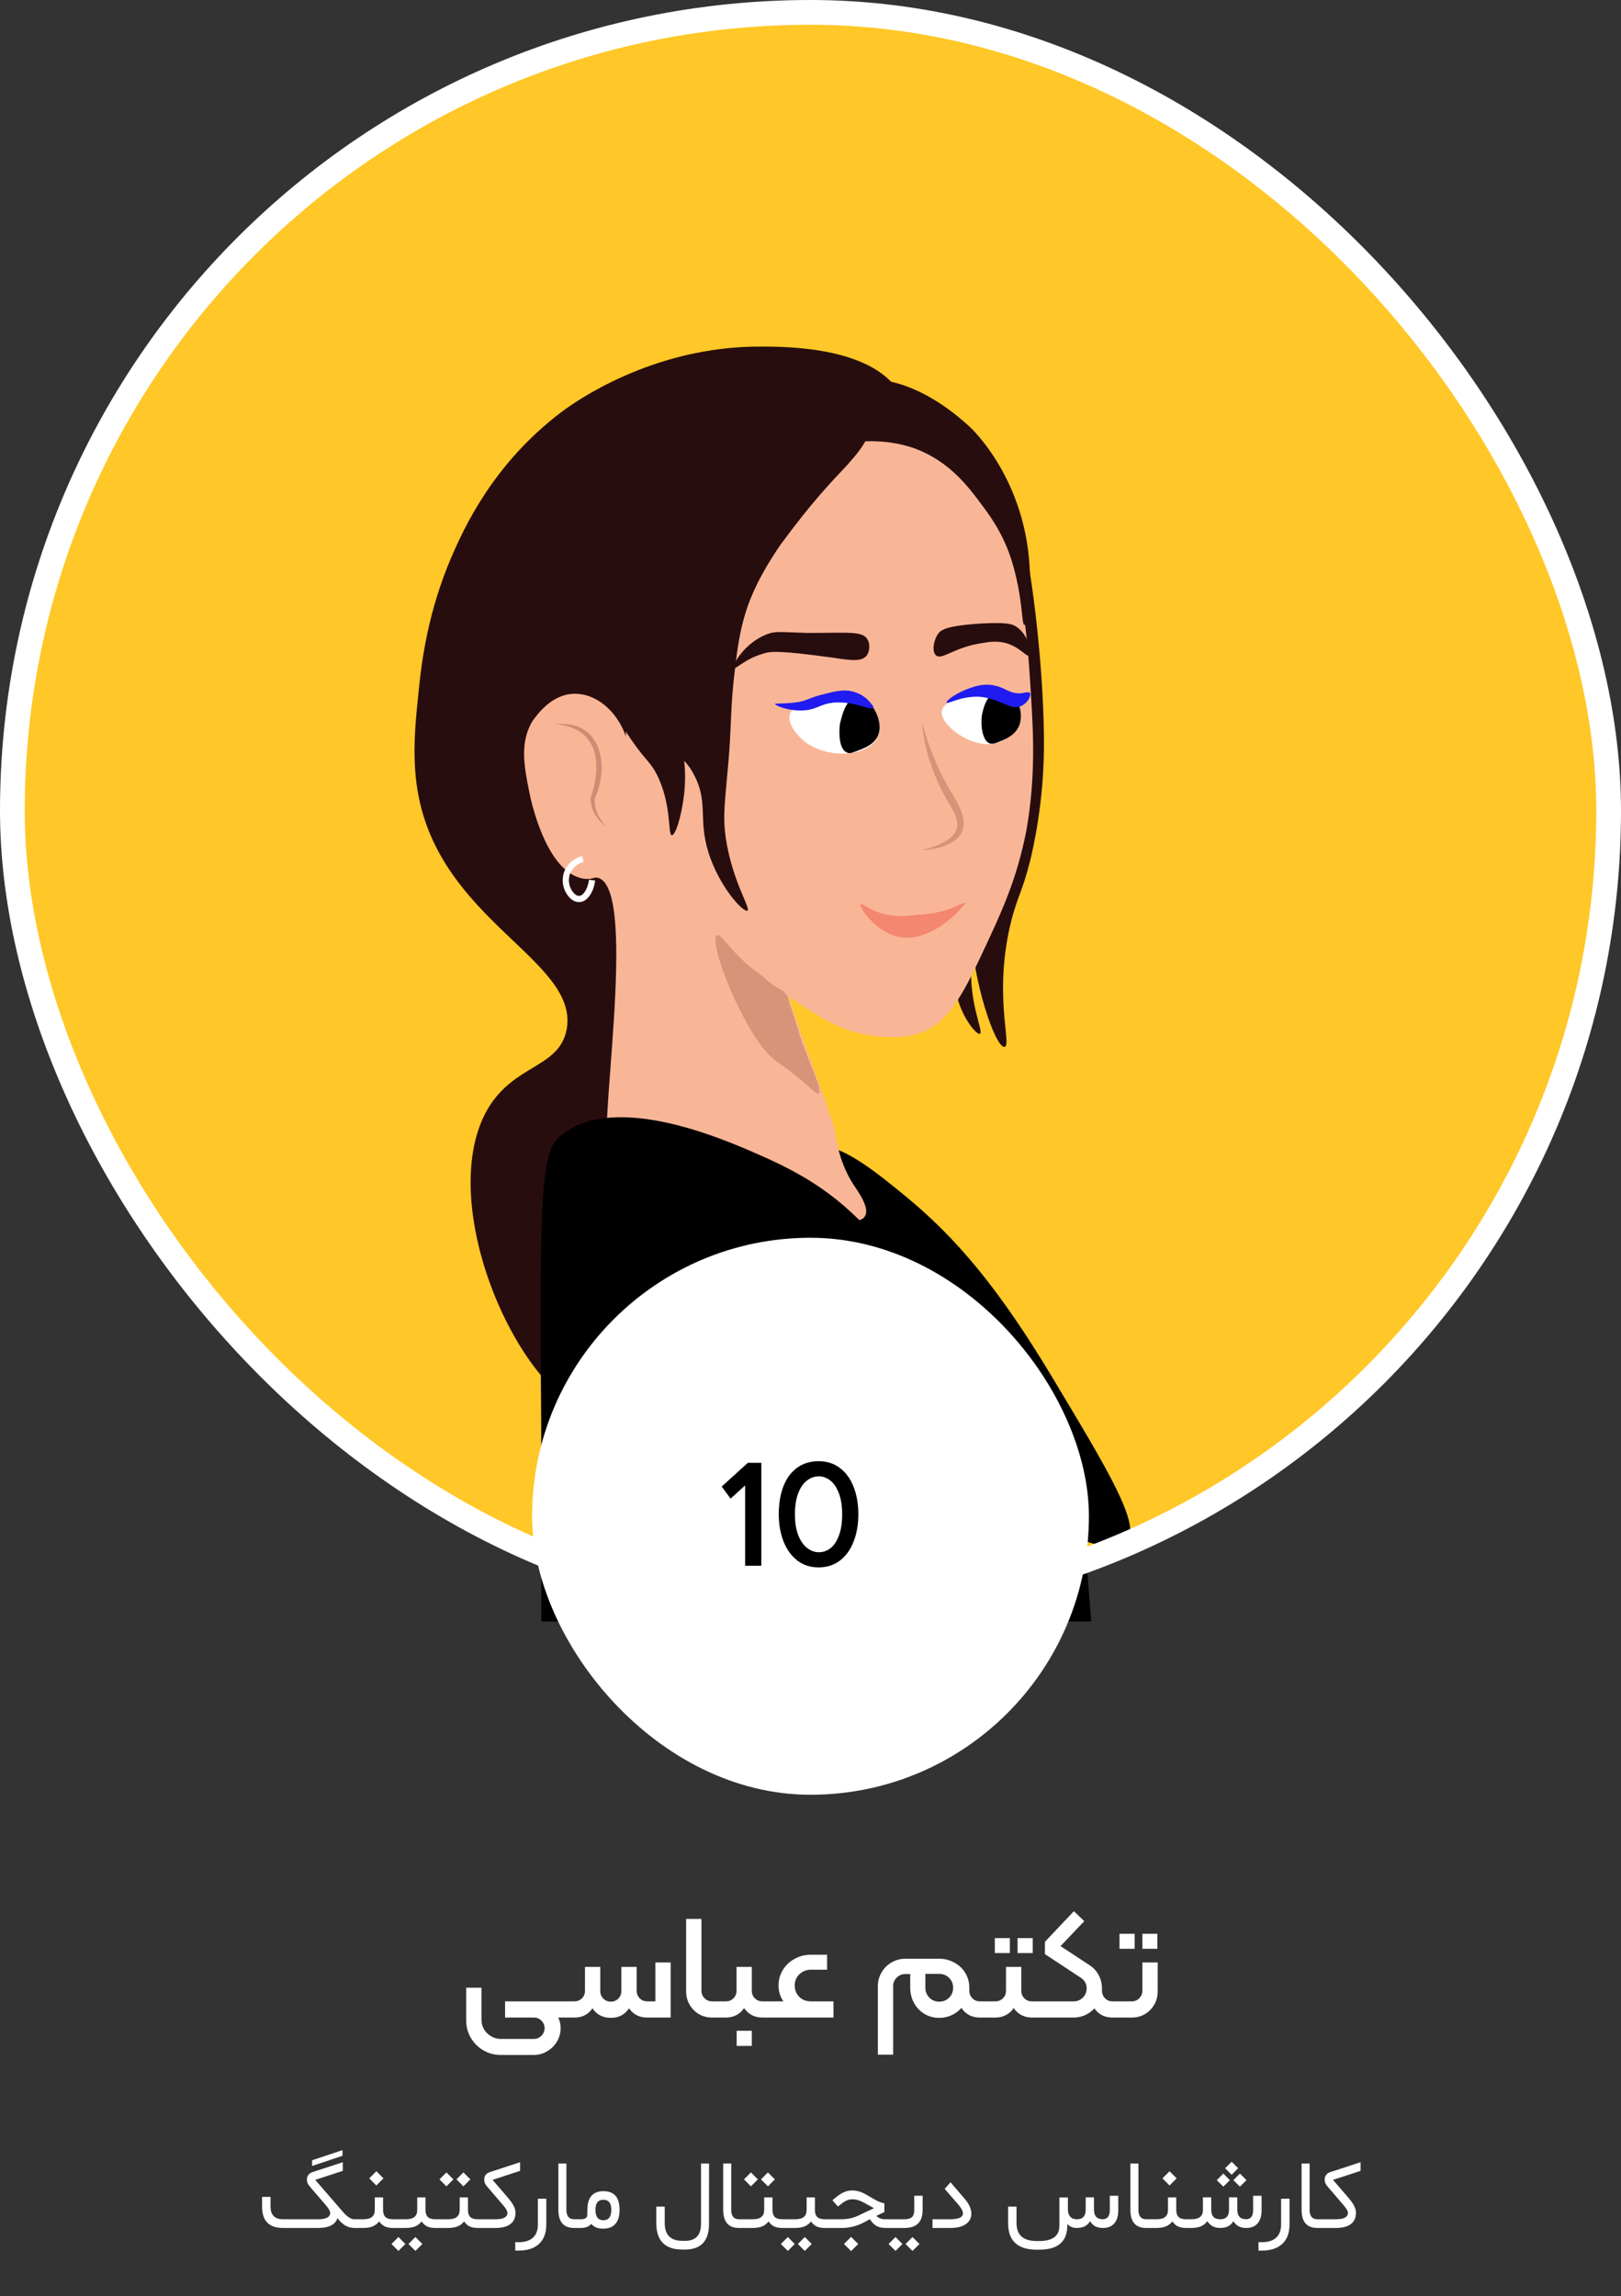 <svg xmlns="http://www.w3.org/2000/svg" width="262" height="371" viewBox="0 0 262 371" fill="none"><rect x="0" y="0" width="262" height="371" fill="#333333" stroke="none"/><rect x="2" y="2" width="258" height="258" rx="129" fill="#FFC727"></rect><g clip-path="url(#clip0_5526_43095)"><path d="M132.344 185.789C134.856 183.915 141.934 189.655 145.93 192.935C154.606 199.963 161.57 208.398 170.018 222.455C179.151 237.683 184.516 246.468 182.119 249.163C179.151 252.326 166.136 245.414 157.688 238.034C147.414 229.014 142.961 218.706 137.482 206.172C134.285 198.909 129.605 188.015 132.344 185.789Z" fill="black"></path><path d="M145.816 64.201C145.816 64.201 146.158 64.904 146.386 65.724C147.414 69.824 145.016 77.555 127.778 105.669C113.508 128.863 108.142 135.071 105.06 148.777C100.95 166.816 101.635 171.151 103.347 173.259C109.626 181.108 125.381 176.539 126.408 176.188C121.956 208.05 109.512 229.487 98.667 229.253C85.196 229.018 69.67 195.047 78.803 179.233C83.141 171.853 90.333 172.673 91.589 166.348C93.644 155.102 71.04 148.894 67.501 127.808C66.473 121.834 67.272 115.626 67.729 111.057C68.186 106.606 69.213 98.757 72.981 89.972C74.921 85.521 79.602 74.978 90.79 66.544C92.502 65.255 105.288 55.884 123.097 56.001C127.55 56.001 141.82 56.118 145.816 64.201Z" fill="#280D0E"></path><path d="M157.803 127.341C157.118 120.546 158.031 79.313 162.141 79.079C165.68 78.961 169.333 109.652 168.648 123.826C168.306 132.143 166.479 139.172 166.479 139.172C165.224 144.092 164.539 144.677 163.511 148.543C160.429 160.609 163.625 168.926 162.369 169.16C160.657 169.394 156.205 155.22 157.232 148.192C157.346 147.606 157.689 144.677 158.031 140.577C158.031 140.46 158.031 140.226 158.031 139.992C158.146 138 158.26 134.369 158.031 129.918C157.917 128.512 157.803 127.458 157.803 127.341Z" fill="#280D0E"></path><path d="M159.174 146.428C159.516 146.545 157.347 149.825 157.005 155.448C156.548 162.242 159.06 166.694 158.375 167.045C157.804 167.279 154.95 163.882 154.379 159.431C153.351 152.402 158.603 146.194 159.174 146.428Z" fill="#280D0E"></path><path d="M166.593 111.637C166.022 102.5 165.451 94.417 161.57 84.928C158.259 76.846 154.263 67.24 145.816 64.195C133.829 59.977 121.043 70.871 118.188 73.332C100.265 88.794 100.95 114.331 101.178 119.016C99.694 114.799 96.269 111.988 92.73 112.105C88.963 112.222 86.68 115.736 86.109 116.439C83.94 119.954 84.739 123.936 85.538 127.919C85.767 129.208 88.278 141.039 94.329 141.976C95.699 142.21 95.927 141.625 96.726 141.859C103.347 143.967 96.155 185.787 98.553 186.255C99.009 186.372 99.238 184.615 100.836 183.327C104.832 179.93 112.48 184.733 116.933 185.201C130.061 186.724 136.226 199.141 139.423 196.915C139.651 196.798 139.765 196.564 139.765 196.564C140.678 195.275 138.738 192.581 137.938 191.41C135.199 187.075 135.199 183.327 134.742 181.921C131.66 172.667 129.605 167.981 129.034 165.639L127.436 161.07C127.436 161.07 132.573 164.35 132.801 164.467C134.97 165.639 137.938 167.161 142.391 167.513C144.103 167.63 146.501 167.747 149.012 166.81C152.551 165.404 154.834 162.359 158.145 155.33C162.027 147.13 164.31 142.21 165.908 134.128C167.392 125.459 167.05 118.782 166.593 111.637Z" fill="#F9B697"></path><path d="M140.219 103.326C140.676 104.146 140.561 105.2 140.105 105.903C139.306 106.957 137.593 106.723 134.511 106.254C125.835 105.083 124.465 105.2 123.209 105.669C120.355 106.489 118.871 108.246 118.643 107.894C118.3 107.426 120.355 103.911 123.894 102.506C125.378 101.92 125.949 102.154 130.515 102.271C137.137 102.271 139.42 101.92 140.219 103.326Z" fill="#280D0E"></path><g opacity="0.73"><path d="M149.012 116.68C150.153 120.897 151.752 124.762 154.035 128.511C156.318 132.142 156.889 135.305 152.208 136.828C151.181 137.179 150.153 137.297 149.012 137.414C150.039 137.062 151.067 136.828 151.98 136.359C155.976 134.485 154.948 132.259 153.007 129.214C150.838 125.348 149.354 121.014 149.012 116.68Z" fill="#C9876F"></path></g><path d="M139.079 146.08C139.307 145.846 140.791 147.369 143.645 147.838C145.015 148.072 146.042 148.072 147.983 147.838C149.581 147.72 151.522 147.603 153.691 146.783C155.289 146.198 155.86 145.729 155.974 145.846C156.203 146.08 151.065 152.172 145.7 151.469C141.59 150.883 138.736 146.432 139.079 146.08Z" fill="#F48770"></path><path d="M152.206 114.919C152.662 112.225 162.024 110.351 164.193 113.748C164.763 114.568 164.992 115.622 164.763 116.676C164.307 119.019 161.453 119.956 161.11 120.073C157 121.128 151.863 117.028 152.206 114.919Z" fill="white"></path><path d="M151.294 105.902C152.208 106.722 154.148 104.613 158.715 103.911C160.085 103.676 161.226 103.559 162.596 103.911C164.994 104.613 165.907 106.253 166.364 105.902C166.82 105.551 166.249 102.505 164.195 101.216C163.624 100.865 162.825 100.513 158.601 100.748C152.893 101.099 152.093 101.802 151.637 102.388C150.838 103.559 150.609 105.316 151.294 105.902Z" fill="#280D0E"></path><g opacity="0.88"><path d="M89.762 117.033C96.954 116.213 98.666 123.359 96.155 128.982C95.926 130.622 96.84 132.379 98.096 133.667C96.612 132.613 95.356 130.856 95.47 128.865C97.41 123.359 96.611 117.502 89.762 117.033Z" fill="#C9876F"></path></g><path d="M127.664 115.391C128.006 114.219 129.605 113.868 131.545 113.4C135.427 112.58 138.738 111.877 140.793 113.985C142.048 115.274 142.619 117.617 141.82 119.139C140.222 122.419 133.486 122.654 129.947 119.725C128.806 118.788 127.207 116.914 127.664 115.391Z" fill="white"></path><path d="M115.448 93.37C117.388 95.595 108.141 101.687 108.598 112.346C108.826 117.852 111.452 120.898 110.539 128.629C110.082 132.143 109.169 134.955 108.598 134.955C107.913 134.955 108.598 130.503 106.429 125.7C105.173 123.006 104.488 123.123 102.091 119.609C99.237 115.392 97.067 111.995 97.296 108.129C97.524 104.029 100.492 101.218 102.547 99.109C106.885 94.775 113.849 91.612 115.448 93.37Z" fill="#280D0E"></path><path d="M138.392 112.697C136.451 112.931 135.881 116.679 135.766 116.914C135.538 118.554 135.652 121.131 136.908 121.599C137.365 121.834 137.821 121.599 138.735 121.248C139.99 120.779 141.018 120.311 141.703 119.256C142.73 117.616 141.931 115.157 140.675 113.751C140.447 113.634 139.534 112.579 138.392 112.697Z" fill="black"></path><path d="M161.11 111.761C159.283 112.229 158.827 115.041 158.712 115.509C158.484 117.032 158.712 119.492 159.854 120.078C160.425 120.312 160.996 120.078 161.795 119.726C162.708 119.375 164.192 118.672 164.763 117.149C165.334 115.509 164.877 113.401 163.507 112.346C163.279 112.112 162.251 111.409 161.11 111.761Z" fill="black"></path><path d="M91.13 183.103C100.606 176.192 119.328 185.095 124.58 187.438C144.672 196.692 143.074 207.117 174.354 236.051C185.428 385.29 195.702 393.373 193.761 397.707C192.62 400.284 187.939 400.284 183.715 400.284C160.997 400.518 138.393 400.87 115.675 400.87C101.291 400.87 96.724 401.69 92.386 397.59C87.705 393.138 87.477 385.173 87.477 230.546C87.135 189.195 87.591 185.681 91.13 183.103Z" fill="black"></path><path d="M135.883 76.266C130.86 81.537 127.778 85.872 126.179 87.98C121.841 94.306 120.47 98.404 119.671 102.27C119.1 105.081 118.872 107.424 118.53 110.469C118.073 115.038 118.187 118.084 117.73 123.121C117.16 129.798 116.817 131.672 117.274 135.186C118.301 142.332 121.384 146.783 120.813 147.135C120.242 147.486 116.817 143.972 114.876 138.818C112.593 132.726 114.648 130.032 112.251 125.346C110.424 121.715 108.141 121.481 105.401 118.435C99.579 112.227 99.465 103.09 99.465 98.99C99.35 87.158 105.287 72.047 117.502 66.659C127.32 62.442 139.649 65.37 140.334 68.767C140.677 70.173 140.107 71.815 135.883 76.266Z" fill="#280D0E"></path><path d="M138.392 71.809C138.621 71.692 138.849 71.575 139.192 71.341C141.132 71.223 144.443 71.223 147.982 72.512C153.576 74.621 156.658 78.838 158.827 81.766C159.969 83.289 162.138 86.218 163.508 90.552C165.335 96.409 165.106 100.977 165.563 100.977C165.905 100.977 166.248 98.517 166.362 96.877C167.732 78.955 156.772 68.998 156.772 68.998C154.718 67.124 145.242 58.455 135.31 62.204C129.145 64.429 126.291 70.052 125.492 71.575" fill="#280D0E"></path><path d="M141.132 114.337C141.246 114.103 140.904 113.869 140.561 113.4C139.648 112.346 138.621 111.994 138.278 111.877C136.68 111.291 135.196 111.643 133.369 112.111C130.744 112.697 130.515 113.283 128.46 113.517C126.52 113.751 125.264 113.634 125.264 113.751C125.264 113.986 127.205 114.806 129.374 114.806C131.999 114.806 132.342 113.751 134.853 113.517C138.164 113.283 140.904 114.923 141.132 114.337Z" fill="#201BF0"></path><path d="M153.007 113.52C152.893 113.169 154.72 111.88 156.774 111.177C157.802 110.826 158.943 110.474 160.428 110.709C162.597 111.06 163.167 112.232 165.222 111.997C165.793 111.88 166.364 111.763 166.478 111.997C166.706 112.349 166.136 113.52 165.222 113.989C163.396 115.043 161.797 112.817 158.258 112.583C155.176 112.466 153.121 113.871 153.007 113.52Z" fill="#201BF0"></path><path d="M94.214 138.812C92.73 139.164 91.588 140.452 91.474 141.858C91.246 143.498 92.502 145.372 93.644 145.255C94.557 145.255 95.47 143.967 95.698 142.21" stroke="white" stroke-miterlimit="10"></path><path opacity="0.73" d="M127.321 161.074C126.864 160.137 125.951 159.786 125.608 159.552C124.466 158.966 123.553 157.912 122.412 157.092C118.53 154.397 116.589 150.766 115.904 151.117C114.306 151.937 120.243 167.166 125.037 171.149C125.951 171.851 127.321 172.671 130.06 175.014C131.545 176.303 132.115 176.888 132.344 176.654C133.029 176.186 130.517 171.266 129.147 166.931C129.033 166.463 128.691 165.409 128.234 164.003C128.006 163.183 127.891 162.949 127.549 162.012C127.435 161.426 127.435 161.309 127.321 161.074Z" fill="#CA886E"></path></g><rect x="2" y="2" width="258" height="258" rx="129" stroke="white" stroke-width="4"></rect><rect x="86" y="200" width="90" height="90" rx="45" fill="white"></rect><path d="M123.052 253H120.436V240.016L118.084 242.152L116.644 240.208L120.868 236.368H123.052V253ZM125.87 244.672C125.87 243.008 126.11 241.528 126.59 240.232C127.086 238.936 127.814 237.928 128.774 237.208C129.75 236.472 130.926 236.104 132.302 236.104C133.646 236.104 134.798 236.472 135.758 237.208C136.734 237.944 137.47 238.96 137.966 240.256C138.478 241.552 138.734 243.024 138.734 244.672C138.734 246.32 138.478 247.792 137.966 249.088C137.47 250.384 136.734 251.408 135.758 252.16C134.782 252.896 133.63 253.264 132.302 253.264C130.974 253.264 129.822 252.888 128.846 252.136C127.886 251.384 127.15 250.36 126.638 249.064C126.126 247.752 125.87 246.288 125.87 244.672ZM128.486 244.696C128.486 246.04 128.67 247.176 129.038 248.104C129.406 249.016 129.886 249.696 130.478 250.144C131.07 250.592 131.694 250.816 132.35 250.816C133.038 250.816 133.662 250.6 134.222 250.168C134.798 249.72 135.254 249.04 135.59 248.128C135.942 247.216 136.118 246.072 136.118 244.696C136.118 243.336 135.942 242.2 135.59 241.288C135.238 240.36 134.774 239.672 134.198 239.224C133.622 238.776 133.006 238.552 132.35 238.552C131.662 238.552 131.022 238.776 130.43 239.224C129.838 239.672 129.366 240.36 129.014 241.288C128.662 242.2 128.486 243.336 128.486 244.696Z" fill="black"></path><path d="M75.347 321.176H77.819V326.336C77.819 326.896 77.955 327.416 78.227 327.896C78.515 328.376 78.899 328.752 79.379 329.024C79.859 329.312 80.379 329.456 80.939 329.456H86.315C86.779 329.456 87.179 329.28 87.515 328.928C87.851 328.592 88.019 328.192 88.019 327.728C88.019 327.248 87.851 326.84 87.515 326.504C87.179 326.168 86.779 326 86.315 326H82.211V323.888H86.267C87.067 323.888 87.795 324.048 88.451 324.368C89.123 324.672 89.651 325.112 90.035 325.688C90.419 326.264 90.611 326.944 90.611 327.728C90.611 328.512 90.411 329.232 90.011 329.888C89.627 330.544 89.099 331.064 88.427 331.448C87.771 331.848 87.051 332.048 86.267 332.048H80.939C79.931 332.048 78.995 331.8 78.131 331.304C77.283 330.808 76.603 330.128 76.091 329.264C75.595 328.416 75.347 327.488 75.347 326.48V321.176ZM81.635 326V323.384H91.763C91.923 323.384 92.003 323.464 92.003 323.624V325.76C92.003 325.92 91.923 326 91.763 326H81.635ZM104.606 326C103.47 326 102.566 325.6 101.894 324.8C101.238 324 100.91 323.008 100.91 321.824V317.816H102.902V321.68C102.902 322.16 103.07 322.568 103.406 322.904C103.742 323.224 104.142 323.384 104.606 323.384H105.926V317.096H108.398V326H104.606ZM91.766 326C91.606 326 91.526 325.92 91.526 325.76V323.624C91.526 323.464 91.606 323.384 91.766 323.384H92.846C93.31 323.384 93.71 323.224 94.046 322.904C94.382 322.568 94.55 322.16 94.55 321.68V317.816H96.542V321.824C96.542 323.008 96.206 324 95.534 324.8C94.878 325.6 93.982 326 92.846 326H91.766ZM98.726 326.048C97.59 326.048 96.686 325.648 96.014 324.848C95.358 324.048 95.03 323.056 95.03 321.872V317.816H97.022V321.728C97.022 322.208 97.19 322.616 97.526 322.952C97.862 323.272 98.262 323.432 98.726 323.432C99.206 323.432 99.606 323.272 99.926 322.952C100.262 322.616 100.43 322.208 100.43 321.728V317.816H102.422V321.872C102.422 323.056 102.086 324.048 101.414 324.848C100.758 325.648 99.862 326.048 98.726 326.048ZM115.078 326C114.31 326 113.606 325.816 112.966 325.448C112.326 325.064 111.822 324.552 111.454 323.912C111.086 323.272 110.902 322.568 110.902 321.8V310.064H113.374V321.656C113.374 322.136 113.542 322.544 113.878 322.88C114.214 323.216 114.614 323.384 115.078 323.384H116.254C116.414 323.384 116.494 323.464 116.494 323.624V325.76C116.494 325.92 116.414 326 116.254 326H115.078ZM116.258 326C116.098 326 116.018 325.92 116.018 325.76V323.624C116.018 323.464 116.098 323.384 116.258 323.384H117.338C117.802 323.384 118.202 323.224 118.538 322.904C118.874 322.568 119.042 322.16 119.042 321.68V317.816H121.514V321.68C121.514 322.16 121.682 322.568 122.018 322.904C122.354 323.224 122.754 323.384 123.218 323.384H124.298C124.458 323.384 124.538 323.464 124.538 323.624V325.76C124.538 325.92 124.458 326 124.298 326H123.218C122.578 326 122.002 325.864 121.49 325.592C120.994 325.32 120.586 324.944 120.266 324.464C119.962 324.944 119.554 325.32 119.042 325.592C118.546 325.864 117.978 326 117.338 326H116.258ZM119.066 328.136H121.514V330.584H119.066V328.136ZM131.065 325.472C130.105 325.472 129.225 325.28 128.425 324.896C127.625 324.496 126.993 323.944 126.529 323.24C126.065 322.536 125.833 321.736 125.833 320.84C125.833 319.912 126.065 319.072 126.529 318.32C126.993 317.552 127.625 316.952 128.425 316.52C129.225 316.072 130.105 315.848 131.065 315.848H133.681V318.272H131.065C130.329 318.272 129.705 318.52 129.193 319.016C128.697 319.496 128.449 320.096 128.449 320.816C128.449 321.552 128.697 322.168 129.193 322.664C129.689 323.144 130.305 323.384 131.041 323.384L131.065 325.472ZM124.297 326C124.137 326 124.057 325.92 124.057 325.76V323.624C124.057 323.464 124.137 323.384 124.297 323.384H134.713V326H124.297ZM141.886 320.912C141.886 320.112 142.086 319.376 142.486 318.704C142.886 318.016 143.422 317.48 144.094 317.096C144.782 316.696 145.526 316.496 146.326 316.496H151.798C152.678 316.496 153.494 316.704 154.246 317.12C154.998 317.52 155.59 318.08 156.022 318.8C156.454 319.52 156.67 320.312 156.67 321.176C156.67 322.056 156.446 322.872 155.998 323.624C155.566 324.36 154.974 324.952 154.222 325.4C153.486 325.832 152.678 326.048 151.798 326.048C150.918 326.048 150.118 325.832 149.398 325.4C148.694 324.968 148.134 324.376 147.718 323.624C147.318 322.872 147.118 322.056 147.118 321.176V318.968H146.326C145.782 318.968 145.318 319.16 144.934 319.544C144.55 319.928 144.358 320.384 144.358 320.912V332H141.886V320.912ZM151.798 323.432C152.438 323.432 152.974 323.216 153.406 322.784C153.838 322.352 154.054 321.816 154.054 321.176C154.054 320.552 153.838 320.024 153.406 319.592C152.974 319.16 152.438 318.944 151.798 318.944H149.566V321.176C149.566 321.816 149.782 322.352 150.214 322.784C150.646 323.216 151.174 323.432 151.798 323.432ZM158.374 326C157.238 326 156.334 325.6 155.662 324.8C155.006 324 154.678 323.008 154.678 321.824V321.176H156.67V321.68C156.67 322.16 156.838 322.568 157.174 322.904C157.51 323.224 157.91 323.384 158.374 323.384H159.454C159.614 323.384 159.694 323.464 159.694 323.624V325.76C159.694 325.92 159.614 326 159.454 326H158.374ZM159.213 323.624C159.213 323.464 159.293 323.384 159.453 323.384H160.893C161.357 323.384 161.757 323.224 162.093 322.904C162.429 322.568 162.597 322.16 162.597 321.68V317.816H165.069V321.68C165.069 322.16 165.237 322.568 165.573 322.904C165.909 323.224 166.309 323.384 166.773 323.384H168.237C168.397 323.384 168.477 323.464 168.477 323.624V325.76C168.477 325.92 168.397 326 168.237 326H166.773C166.149 326 165.581 325.864 165.069 325.592C164.573 325.32 164.165 324.944 163.845 324.464C163.525 324.944 163.109 325.32 162.597 325.592C162.101 325.864 161.533 326 160.893 326H159.453C159.293 326 159.213 325.92 159.213 325.76V323.624ZM160.797 313.16H163.221V315.584H160.797V313.16ZM164.469 313.16H166.917V315.584H164.469V313.16ZM168.242 326C168.082 326 168.002 325.92 168.002 325.76V323.624C168.002 323.464 168.082 323.384 168.242 323.384H173.546C174.106 323.384 174.594 323.184 175.01 322.784C175.426 322.384 175.634 321.88 175.634 321.272C175.634 320.504 175.258 319.896 174.506 319.448L168.89 315.752V313.76L173.57 308.816L175.25 310.424L171.41 314.456L176.09 317.528C176.73 317.944 177.226 318.48 177.578 319.136C177.93 319.792 178.106 320.528 178.106 321.344C178.106 322.192 177.898 322.976 177.482 323.696C177.082 324.4 176.53 324.96 175.826 325.376C175.122 325.792 174.354 326 173.522 326H168.242ZM179.81 326C178.674 326 177.77 325.6 177.098 324.8C176.442 324 176.114 323.008 176.114 321.824V321.32H178.106V321.68C178.122 322.16 178.29 322.568 178.61 322.904C178.946 323.224 179.346 323.384 179.81 323.384H180.89C181.05 323.384 181.13 323.464 181.13 323.624V325.76C181.13 325.92 181.05 326 180.89 326H179.81ZM180.898 326C180.738 326 180.658 325.92 180.658 325.76V323.624C180.658 323.464 180.738 323.384 180.898 323.384H182.938C183.418 323.384 183.818 323.216 184.138 322.88C184.474 322.544 184.642 322.136 184.642 321.656V317.096H187.114V321.8C187.114 322.568 186.93 323.272 186.562 323.912C186.194 324.552 185.69 325.064 185.05 325.448C184.41 325.816 183.706 326 182.938 326H180.898ZM180.946 312.464H183.394V314.888H180.946V312.464ZM184.642 312.464H187.066V314.888H184.642V312.464Z" fill="white"></path><path d="M55.359 348.336L50.445 349.984V349.062L55.359 347.422V348.336ZM51.398 360H45.734C43.484 360 42.359 358.849 42.359 356.547V354.977H43.727V356.539C43.727 357.909 44.404 358.594 45.758 358.594H51.414C52.716 358.594 53.367 358.245 53.367 357.547C53.367 357.255 53.075 356.779 52.492 356.117L50.039 353.266C49.747 352.927 49.602 352.573 49.602 352.203C49.607 351.578 49.917 351.167 50.531 350.969L55.406 349.375V350.773L50.953 352.227L55.414 357.383C56.107 358.18 56.711 358.583 57.227 358.594H57.414C57.534 358.594 57.594 358.81 57.594 359.242V359.328C57.594 359.776 57.534 360 57.414 360H57.297C56.24 360 55.328 359.477 54.562 358.43L54.547 358.406C54.193 359.469 53.143 360 51.398 360ZM57.32 358.594H58.695C59.352 358.594 59.828 358.469 60.125 358.219C60.427 357.969 60.578 357.586 60.578 357.07V355.055H61.914V357.07C61.914 357.591 62.039 357.977 62.289 358.227C62.539 358.471 62.953 358.594 63.531 358.594H63.703C63.823 358.594 63.883 358.81 63.883 359.242V359.328C63.883 359.776 63.823 360 63.703 360H63.539C62.982 360 62.526 359.914 62.172 359.742C61.823 359.57 61.529 359.302 61.289 358.938C61.008 359.302 60.659 359.57 60.242 359.742C59.831 359.914 59.302 360 58.656 360H57.32C57.19 360 57.125 359.776 57.125 359.328V359.242C57.125 358.81 57.19 358.594 57.32 358.594ZM59.68 351.984L60.828 350.836L61.977 351.984L60.828 353.133L59.68 351.984ZM66.023 362.586L67.141 361.461L68.266 362.586L67.141 363.711L66.023 362.586ZM63.273 362.586L64.398 361.461L65.516 362.586L64.398 363.711L63.273 362.586ZM63.633 358.594H65.555C66.211 358.594 66.688 358.469 66.984 358.219C67.287 357.969 67.438 357.586 67.438 357.07V355.055H68.773V357.07C68.773 357.591 68.898 357.977 69.148 358.227C69.398 358.471 69.812 358.594 70.391 358.594H70.562C70.682 358.594 70.742 358.81 70.742 359.242V359.328C70.742 359.776 70.682 360 70.562 360H70.398C69.831 360 69.372 359.914 69.023 359.742C68.674 359.57 68.383 359.302 68.148 358.938C67.878 359.302 67.534 359.57 67.117 359.742C66.701 359.914 66.167 360 65.516 360H63.633C63.503 360 63.438 359.776 63.438 359.328V359.242C63.438 358.81 63.503 358.594 63.633 358.594ZM73.781 352.148L74.898 351.023L76.023 352.148L74.898 353.273L73.781 352.148ZM71.031 352.148L72.156 351.023L73.273 352.148L72.156 353.273L71.031 352.148ZM70.492 358.594H72.414C73.07 358.594 73.547 358.469 73.844 358.219C74.146 357.969 74.297 357.586 74.297 357.07V355.055H75.633V357.07C75.633 357.591 75.758 357.977 76.008 358.227C76.258 358.471 76.672 358.594 77.25 358.594H77.422C77.542 358.594 77.602 358.81 77.602 359.242V359.328C77.602 359.776 77.542 360 77.422 360H77.258C76.69 360 76.232 359.914 75.883 359.742C75.534 359.57 75.242 359.302 75.008 358.938C74.737 359.302 74.393 359.57 73.977 359.742C73.56 359.914 73.026 360 72.375 360H70.492C70.362 360 70.297 359.776 70.297 359.328V359.242C70.297 358.81 70.362 358.594 70.492 358.594ZM77.352 358.594H80.07C81.372 358.594 82.023 358.245 82.023 357.547C82.023 357.255 81.732 356.779 81.148 356.117L78.695 353.266C78.404 352.927 78.258 352.573 78.258 352.203C78.263 351.578 78.573 351.167 79.188 350.969L84.062 349.375V350.773L79.609 352.227L82.016 355.016C82.474 355.547 82.805 356.01 83.008 356.406C83.216 356.797 83.32 357.177 83.32 357.547C83.32 358.344 83.044 358.953 82.492 359.375C81.945 359.792 81.133 360 80.055 360H77.352C77.221 360 77.156 359.776 77.156 359.328V359.242C77.156 358.81 77.221 358.594 77.352 358.594ZM83.828 362.297C84.838 362.297 85.609 362.052 86.141 361.562C86.672 361.078 86.938 360.372 86.938 359.445V355.273L88.297 355.266V359.445C88.297 360.784 87.917 361.818 87.156 362.547C86.396 363.276 85.292 363.646 83.844 363.656L83.281 363.664V362.297H83.828ZM93.336 359.328C93.336 359.776 93.276 360 93.156 360H92.797C91.099 360 90.25 359.023 90.25 357.07V349.586H91.547V357.078C91.547 358.089 91.971 358.594 92.82 358.594H93.156C93.276 358.594 93.336 358.81 93.336 359.242V359.328ZM93.07 358.594H93.852C94.534 358.594 94.888 358.385 94.914 357.969C94.93 357.729 94.938 357.43 94.938 357.07C94.938 356.06 95.156 355.305 95.594 354.805C96.037 354.305 96.674 354.055 97.508 354.055C98.393 354.055 99.052 354.302 99.484 354.797C99.922 355.292 100.141 356.055 100.141 357.086C100.141 358.07 99.917 358.82 99.469 359.336C99.021 359.852 98.367 360.109 97.508 360.109C97.06 360.109 96.688 360.049 96.391 359.93C96.094 359.81 95.812 359.617 95.547 359.352C95.182 359.784 94.622 360 93.867 360H93.07C92.94 360 92.875 359.776 92.875 359.328V359.242C92.875 358.81 92.94 358.594 93.07 358.594ZM96.242 357.055C96.242 358.185 96.669 358.75 97.523 358.75C98.378 358.75 98.805 358.185 98.805 357.055C98.805 355.982 98.375 355.445 97.516 355.445C96.667 355.445 96.242 355.982 96.242 357.055ZM107.438 359.203C107.438 361.12 108.393 362.078 110.305 362.078H110.719C112.443 362.078 113.305 361.161 113.305 359.328V349.586H114.602L114.594 359.359C114.594 362.115 113.284 363.492 110.664 363.492H110.305C107.487 363.492 106.078 362.065 106.078 359.211V356.547H107.438V359.203ZM119.977 359.328C119.977 359.776 119.917 360 119.797 360H119.438C117.74 360 116.891 359.023 116.891 357.07V349.586H118.188V357.078C118.188 358.089 118.612 358.594 119.461 358.594H119.797C119.917 358.594 119.977 358.81 119.977 359.242V359.328ZM123 352.148L124.117 351.023L125.242 352.148L124.117 353.273L123 352.148ZM120.25 352.148L121.375 351.023L122.492 352.148L121.375 353.273L120.25 352.148ZM119.711 358.594H121.633C122.289 358.594 122.766 358.469 123.062 358.219C123.365 357.969 123.516 357.586 123.516 357.07V355.055H124.852V357.07C124.852 357.591 124.977 357.977 125.227 358.227C125.477 358.471 125.891 358.594 126.469 358.594H126.641C126.76 358.594 126.82 358.81 126.82 359.242V359.328C126.82 359.776 126.76 360 126.641 360H126.477C125.909 360 125.451 359.914 125.102 359.742C124.753 359.57 124.461 359.302 124.227 358.938C123.956 359.302 123.612 359.57 123.195 359.742C122.779 359.914 122.245 360 121.594 360H119.711C119.581 360 119.516 359.776 119.516 359.328V359.242C119.516 358.81 119.581 358.594 119.711 358.594ZM128.961 362.586L130.078 361.461L131.203 362.586L130.078 363.711L128.961 362.586ZM126.211 362.586L127.336 361.461L128.453 362.586L127.336 363.711L126.211 362.586ZM126.57 358.594H128.492C129.148 358.594 129.625 358.469 129.922 358.219C130.224 357.969 130.375 357.586 130.375 357.07V355.055H131.711V357.07C131.711 357.591 131.836 357.977 132.086 358.227C132.336 358.471 132.75 358.594 133.328 358.594H133.5C133.62 358.594 133.68 358.81 133.68 359.242V359.328C133.68 359.776 133.62 360 133.5 360H133.336C132.768 360 132.31 359.914 131.961 359.742C131.612 359.57 131.32 359.302 131.086 358.938C130.815 359.302 130.471 359.57 130.055 359.742C129.638 359.914 129.104 360 128.453 360H126.57C126.44 360 126.375 359.776 126.375 359.328V359.242C126.375 358.81 126.44 358.594 126.57 358.594ZM136.414 362.586L137.562 361.438L138.711 362.586L137.562 363.734L136.414 362.586ZM133.43 358.594H135.969C137.068 358.594 138.073 358.354 138.984 357.875L141.258 356.805L139.672 355.93C139 355.555 138.372 355.367 137.789 355.367C137.461 355.367 137.159 355.424 136.883 355.539C136.612 355.654 136.315 355.839 135.992 356.094L135.438 356.539L134.539 355.531L135.016 355.125C135.5 354.719 135.956 354.419 136.383 354.227C136.81 354.034 137.263 353.938 137.742 353.938C138.477 353.938 139.221 354.156 139.977 354.594L141.453 355.445C141.938 355.727 142.432 355.919 142.938 356.023V357.43L141.656 358.039L141.641 358.047C142.005 358.411 142.492 358.594 143.102 358.594H144.047C144.167 358.594 144.227 358.81 144.227 359.242V359.328C144.227 359.776 144.167 360 144.047 360H143.125C142.5 360 141.992 359.878 141.602 359.633C141.216 359.388 140.883 359.036 140.602 358.578L139.672 359.078C138.552 359.693 137.323 360 135.984 360H133.43C133.299 360 133.234 359.776 133.234 359.328V359.242C133.234 358.81 133.299 358.594 133.43 358.594ZM146.367 362.586L147.484 361.461L148.609 362.586L147.484 363.711L146.367 362.586ZM143.617 362.586L144.742 361.461L145.859 362.586L144.742 363.711L143.617 362.586ZM143.977 358.594H146.188C146.734 358.594 147.133 358.482 147.383 358.258C147.638 358.034 147.766 357.643 147.766 357.086V354.789H149.125V357.094C149.125 359.031 148.148 360 146.195 360H143.977C143.846 360 143.781 359.776 143.781 359.328V359.242C143.781 358.81 143.846 358.594 143.977 358.594ZM153.562 360H150.719V358.594H153.57C154.945 358.594 155.633 358.281 155.633 357.656C155.633 357.266 155.38 356.781 154.875 356.203L152.688 353.68L153.633 352.617L155.961 355.336C156.654 356.148 157 356.938 157 357.703C157 358.385 156.708 358.94 156.125 359.367C155.542 359.789 154.688 360 153.562 360ZM172.602 356.898C172.602 357.091 172.615 357.266 172.641 357.422C172.672 357.578 172.714 357.719 172.766 357.844C172.823 357.969 172.893 358.078 172.977 358.172C173.06 358.266 173.156 358.344 173.266 358.406C173.38 358.469 173.505 358.516 173.641 358.547C173.776 358.578 173.924 358.594 174.086 358.594C174.539 358.594 174.883 358.466 175.117 358.211C175.357 357.956 175.477 357.581 175.477 357.086L175.484 355.047H176.812L176.82 357.07C176.831 358.081 177.302 358.586 178.234 358.586C178.995 358.586 179.375 358.091 179.375 357.102V354.797H180.742V357.164C180.742 358.07 180.526 358.771 180.094 359.266C179.667 359.755 179.062 360 178.281 360C177.781 360 177.362 359.911 177.023 359.734C176.69 359.552 176.411 359.273 176.188 358.898C175.776 359.633 175.06 360 174.039 360C173.346 359.99 172.836 359.768 172.508 359.336V359.594C172.508 362.203 170.995 363.508 167.969 363.508H167.57C164.482 363.508 162.938 362.076 162.938 359.211V356.547H164.297V359.203C164.297 361.141 165.388 362.109 167.57 362.109H167.969C170.141 362.109 171.227 361.284 171.227 359.633V355.07H172.602V356.898ZM185.789 359.328C185.789 359.776 185.729 360 185.609 360H185.25C183.552 360 182.703 359.023 182.703 357.07V349.586H184V357.078C184 358.089 184.424 358.594 185.273 358.594H185.609C185.729 358.594 185.789 358.81 185.789 359.242V359.328ZM185.523 358.594H186.898C187.555 358.594 188.031 358.469 188.328 358.219C188.63 357.969 188.781 357.586 188.781 357.07V355.055H190.117V357.07C190.117 357.591 190.242 357.977 190.492 358.227C190.742 358.471 191.156 358.594 191.734 358.594H191.906C192.026 358.594 192.086 358.81 192.086 359.242V359.328C192.086 359.776 192.026 360 191.906 360H191.742C191.185 360 190.729 359.914 190.375 359.742C190.026 359.57 189.732 359.302 189.492 358.938C189.211 359.302 188.862 359.57 188.445 359.742C188.034 359.914 187.505 360 186.859 360H185.523C185.393 360 185.328 359.776 185.328 359.328V359.242C185.328 358.81 185.393 358.594 185.523 358.594ZM187.883 351.984L189.031 350.836L190.18 351.984L189.031 353.133L187.883 351.984ZM198.016 350.344L199.07 349.297L200.117 350.344L199.07 351.406L198.016 350.344ZM199.352 352.273L200.406 351.211L201.469 352.273L200.406 353.32L199.352 352.273ZM196.664 352.273L197.727 351.211L198.781 352.273L197.727 353.32L196.664 352.273ZM201.445 360C200.945 360 200.526 359.911 200.188 359.734C199.854 359.552 199.576 359.273 199.352 358.898C198.94 359.633 198.224 360 197.203 360C196.297 360 195.607 359.633 195.133 358.898C194.643 359.633 193.789 360 192.57 360H191.836C191.706 360 191.641 359.776 191.641 359.328V359.242C191.641 358.81 191.706 358.594 191.836 358.594H192.578C193.812 358.594 194.43 358.089 194.43 357.078V355.047H195.766L195.773 357.094C195.779 357.594 195.901 357.969 196.141 358.219C196.385 358.469 196.75 358.594 197.234 358.594C197.693 358.594 198.042 358.469 198.281 358.219C198.521 357.964 198.641 357.586 198.641 357.086L198.648 355.047H199.977L199.984 357.07C199.995 358.081 200.466 358.586 201.398 358.586C202.159 358.586 202.539 358.091 202.539 357.102V354.797H203.906V357.164C203.906 358.07 203.69 358.771 203.258 359.266C202.831 359.755 202.227 360 201.445 360ZM203.953 362.297C204.964 362.297 205.734 362.052 206.266 361.562C206.797 361.078 207.062 360.372 207.062 359.445V355.273L208.422 355.266V359.445C208.422 360.784 208.042 361.818 207.281 362.547C206.521 363.276 205.417 363.646 203.969 363.656L203.406 363.664V362.297H203.953ZM213.461 359.328C213.461 359.776 213.401 360 213.281 360H212.922C211.224 360 210.375 359.023 210.375 357.07V349.586H211.672V357.078C211.672 358.089 212.096 358.594 212.945 358.594H213.281C213.401 358.594 213.461 358.81 213.461 359.242V359.328ZM213.195 358.594H215.914C217.216 358.594 217.867 358.245 217.867 357.547C217.867 357.255 217.576 356.779 216.992 356.117L214.539 353.266C214.247 352.927 214.102 352.573 214.102 352.203C214.107 351.578 214.417 351.167 215.031 350.969L219.906 349.375V350.773L215.453 352.227L217.859 355.016C218.318 355.547 218.648 356.01 218.852 356.406C219.06 356.797 219.164 357.177 219.164 357.547C219.164 358.344 218.888 358.953 218.336 359.375C217.789 359.792 216.977 360 215.898 360H213.195C213.065 360 213 359.776 213 359.328V359.242C213 358.81 213.065 358.594 213.195 358.594Z" fill="white"></path><defs><clipPath id="clip0_5526_43095"><rect width="127" height="206" fill="white" transform="translate(67 56)"></rect></clipPath></defs></svg>